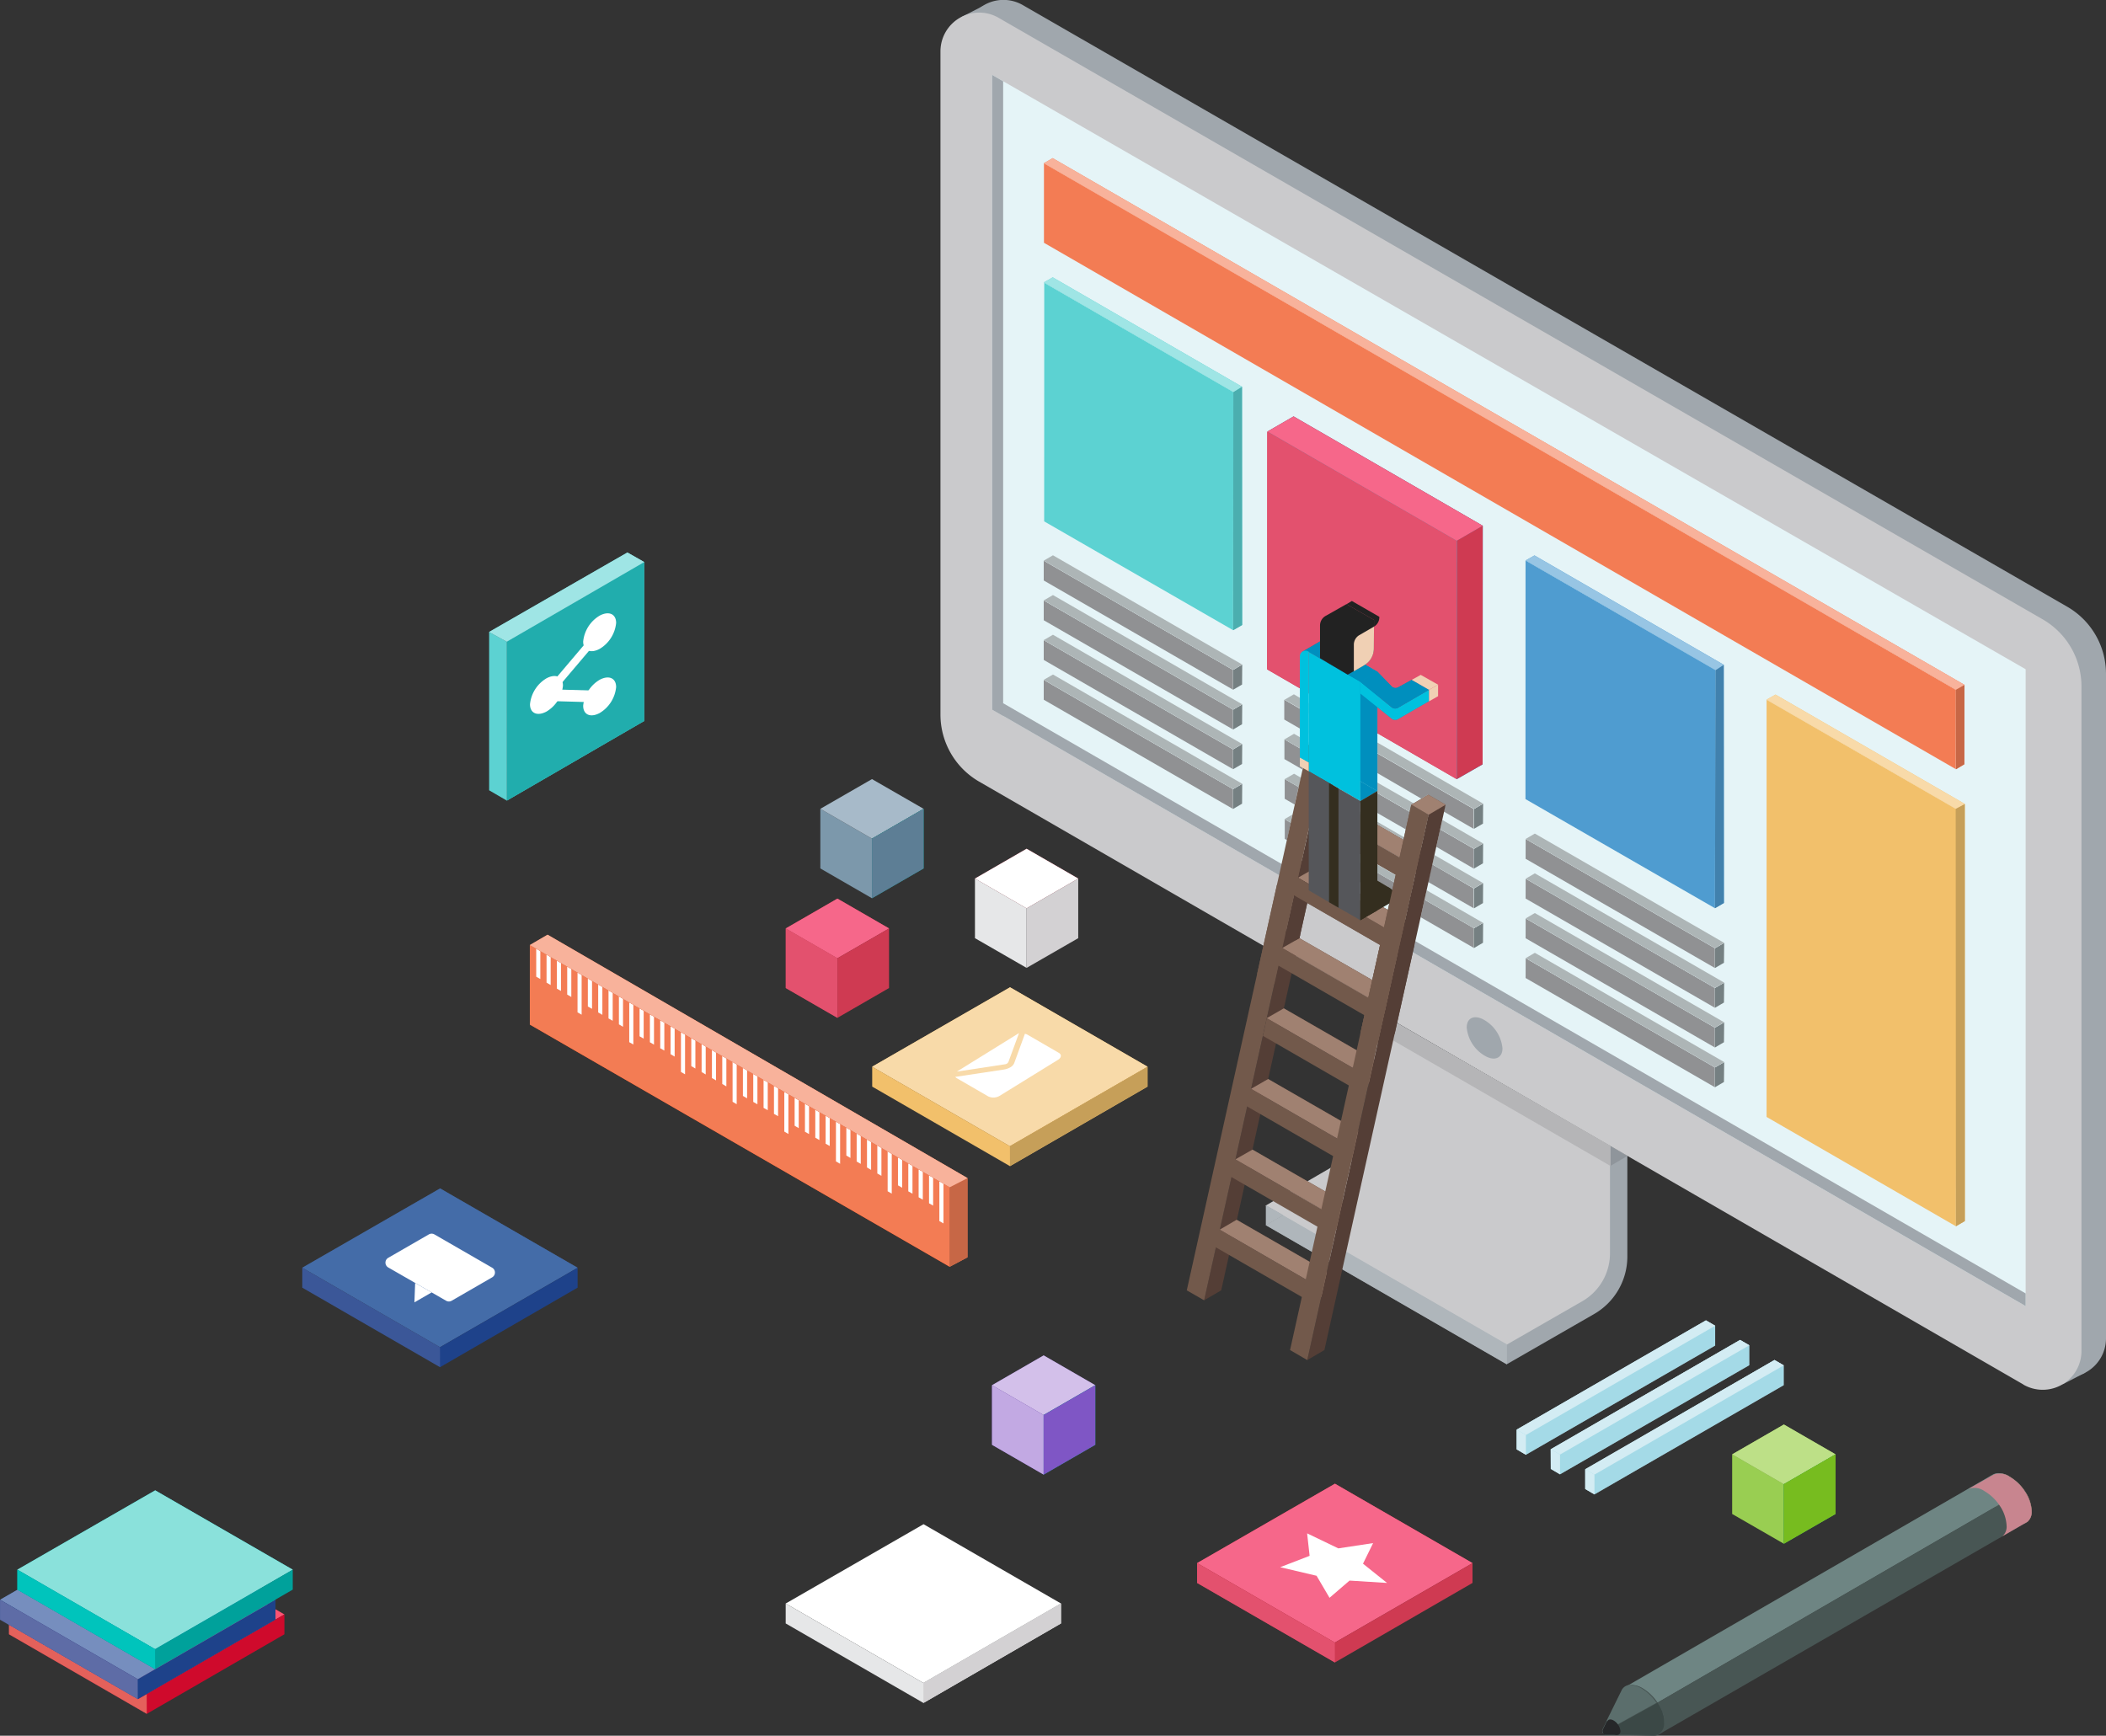 <svg xmlns="http://www.w3.org/2000/svg" viewBox="0 0 287.53 237"><rect x="0" y="0" width="287.53" height="237" fill="#333333" stroke="none"/><defs><style>.a{isolation:isolate;}.b{fill:#747678;}.c{fill:#8b9092;}.d{fill:#adafb0;}.e{fill:#a0a7ad;}.f{fill:#cacacc;}.g{fill:#e5f4f7;}.h{fill:#f37c54;}.i{fill:#5cd2d2;}.j{fill:#cf3a52;}.k{fill:#e3516e;}.l{fill:#4f9cd0;}.m{fill:#f2c06b;}.n{fill:#8f959b;}.o{fill:#b5b5b7;}.p{fill:#c76746;}.q{fill:#4baeaf;}.r{fill:#9fe5e5;}.s{fill:#20aae0;}.t{fill:#f6678a;}.u{fill:#4181ad;}.v{fill:#97c5e4;}.w{fill:#d1d3d4;}.x{fill:#c69f59;}.y{fill:#f8b29b;}.z{fill:#f8daa9;}.aa{fill:#909193;}.ab{fill:#758082;}.ac{fill:#adb5b6;}.ad{fill:#e4e4e5;}.ae{fill:#eb4517;}.af{fill:#fff;}.ag{fill:#c59e78;}.ah{fill:#485654;}.ai{fill:#6e8583;}.aj{fill:#5b6e6c;}.ak{fill:#3b4846;}.al{fill:#262729;}.am{fill:#7f56c5;}.an{fill:#c2a9e3;}.an,.ao{mix-blend-mode:overlay;}.ao{fill:#e8dbf3;opacity:0.8;}.ap{fill:#00a19b;}.aq{fill:#7c98ab;}.ar{fill:#a7bac9;}.as{fill:#5d7e95;}.at{fill:#e6e7e8;}.au{fill:#d3d1d3;}.av{mix-blend-mode:multiply;}.aw{fill:#a4dae7;}.ax{fill:#d3ecf3;}.ay{fill:#c8858f;}.az{fill:#e7e9ea;}.ba{fill:#afb6bb;}.bb{fill:#543e36;}.bc{fill:#72594b;}.bd{fill:#fffffe;}.be{fill:#d2cfcb;}.bf{fill:#b19380;}.bg{fill:#a08171;}.bh{fill:#008fbe;}.bi{fill:#00c1de;}.bj{fill:#55565a;}.bk{fill:#342e1f;}.bl{fill:#6fd1e6;}.bm{fill:#f0d0b4;}.bn{fill:#222;}.bo{fill:#77bc1f;}.bp,.br{fill:#bde087;}.bp,.cg{opacity:0.5;}.bq{fill:#a4d55d;}.bs{fill:#21adad;}.bt{fill:#fd5373;}.bu{fill:#cf0a2c;}.bv{fill:#f3f4f4;}.bw{fill:#e4615b;}.bx,.cg{fill:#446ca9;}.by{fill:#768ebe;}.bz{fill:#1e428a;}.ca{fill:#1ccfc9;}.cb{fill:#8ae1db;}.cc{fill:#00c4bc;}.cd{fill:#edeeee;}.ce{fill:#f18b81;}.cf{fill:#5e6ca6;}.cg,.ch{mix-blend-mode:screen;}.ch{fill:#959bc4;opacity:0.25;}</style></defs><title>illu-modal</title><g class="a"><polyline class="b" points="243.53 186.43 217.69 201.35 217.69 204.05 243.53 189.14 243.53 186.43"/><polyline class="c" points="216.43 200.62 216.43 203.31 217.69 204.05 217.69 201.35 216.43 200.62"/><polyline class="d" points="242.27 185.7 242.27 185.7 216.43 200.62 217.69 201.35 243.53 186.43 242.27 185.7"/><polyline class="b" points="238.83 183.69 212.99 198.61 212.99 201.31 238.83 186.41 238.83 183.69"/><polyline class="c" points="211.72 197.89 211.73 200.57 212.99 201.31 212.99 198.61 211.72 197.89"/><polyline class="d" points="237.57 182.96 237.57 182.96 211.72 197.89 211.72 197.89 212.99 198.61 238.83 183.69 237.57 182.96"/><polyline class="b" points="234.17 181.02 208.33 195.94 208.33 198.64 234.17 183.73 234.17 181.02"/><polyline class="c" points="207.07 195.21 207.07 197.9 208.33 198.64 208.33 195.94 207.07 195.21"/><polyline class="d" points="232.91 180.29 207.07 195.21 208.33 195.94 234.17 181.02 232.91 180.29"/><path class="e" d="M279.6,187.33,137,105a10.57,10.57,0,0,1-5.29-9.16V5.29A5.29,5.29,0,0,1,139.67.71L282.23,82.84A10.57,10.57,0,0,1,287.53,92v90.75a5.29,5.29,0,0,1-7.93,4.58"/><path class="e" d="M189.23,138.86l0,13.68a9.06,9.06,0,0,1-4.53,7.88l-11.9,6.87,32.9,19,11.93-6.86a9.06,9.06,0,0,0,4.55-7.86V157.82l-33-19"/><polygon class="e" points="281.61 189.02 284.71 187.42 282.04 183.69 281.61 189.02"/><polygon class="e" points="134.32 0.76 131.15 2.38 132.73 2.37 134.32 0.76"/><path class="f" d="M276.26,189.05,133.69,106.73a10.57,10.57,0,0,1-5.29-9.16V7a5.29,5.29,0,0,1,7.92-4.58L278.89,84.57a10.57,10.57,0,0,1,5.29,9.16v90.75a5.29,5.29,0,0,1-7.93,4.58"/><polyline class="g" points="135.46 10.23 135.46 96.87 276.56 178.34 276.56 91.38 135.46 10.23"/><polyline class="h" points="142.53 22.29 142.53 33.15 267.02 105.02 267.03 94.19 142.53 22.29"/><polyline class="i" points="142.57 38.61 142.56 71.19 168.36 86.05 168.39 53.53 142.57 38.61"/><polyline class="j" points="173.05 58.92 173 91.4 198.89 106.39 198.9 73.84 173.05 58.92"/><path class="k" d="M178.7,89h0L181,90.38h0L178.7,89M173,58.92l0,32.48,5.69,3.29V89l-.11-.06-.62.29-.13-.27.38-.23,2.34-1.36.47.27,1.66,1h0l.31.18.39.22,3.1,1.79,1.56.9h0l1.93,2a.76.76,0,0,0,.92.13l1.82-1,2.38,1.34-4.24,2.46a.76.76,0,0,1-.86-.07L188.05,95h0L190,96.57a.76.76,0,0,0,.86.07l4.24-2.46v1.57l-4.25,2.46a.76.76,0,0,1-.85-.07l-1.95-1.57v3.55l10.83,6.27V73.84L173,58.92"/><polyline class="l" points="208.28 76.53 208.27 109.11 234.14 124.01 234.23 91.5 208.28 76.53"/><polyline class="m" points="241.19 95.54 241.19 152.51 267.04 167.44 267.14 110.5 241.19 95.54"/><polyline class="n" points="219.87 156.49 219.87 159.19 222.19 157.84 219.87 156.49"/><polyline class="o" points="219.87 156.47 219.87 156.49 222.19 157.84 222.22 157.82 219.87 156.47"/><path class="e" d="M205.13,143.14c0,1.35-1.09,1.81-2.44,1a5,5,0,0,1-2.44-3.84c0-1.35,1.09-1.81,2.44-1A5,5,0,0,1,205.13,143.14Z"/><polyline class="h" points="142.51 22.29 143.72 21.59 268.21 93.51 268.19 104.37 267.04 105.04 267.03 94.18 142.51 22.29"/><polyline class="p" points="268.21 93.51 267.03 94.18 267.04 105.04 268.19 104.34 268.21 93.51"/><polygon class="e" points="136.96 11.1 136.96 97.74 135.46 96.87 135.46 10.23 136.96 11.1"/><polyline class="e" points="136.96 96.02 276.56 176.61 276.56 178.34 135.46 96.88 136.96 96.02"/><polyline class="i" points="142.51 38.56 143.73 37.87 169.57 52.8 169.59 85.34 168.36 86.05 168.39 53.53 142.51 38.56"/><polyline class="q" points="169.57 52.8 168.39 53.53 168.36 86.05 169.59 85.34 169.57 52.8"/><polyline class="r" points="143.73 37.87 142.51 38.56 168.39 53.53 169.57 52.8 143.73 37.87"/><polyline class="s" points="173.05 58.92 176.61 56.86 202.44 71.79 202.42 104.37 198.89 106.39 198.9 73.84 173.05 58.92"/><polyline class="j" points="173.05 58.92 176.61 56.86 202.44 71.79 198.9 73.84 173.05 58.92"/><polyline class="t" points="176.61 56.86 173.05 58.92 198.9 73.84 202.44 71.79 176.61 56.86"/><polygon class="j" points="202.44 71.79 202.42 104.37 198.89 106.39 198.9 73.84 202.44 71.79"/><polyline class="l" points="208.28 76.53 209.5 75.84 235.34 90.77 235.36 123.3 234.14 124.01 234.23 91.5 208.28 76.53"/><polyline class="u" points="235.34 90.77 234.23 91.5 234.14 124.01 235.36 123.3 235.34 90.77"/><polyline class="v" points="209.5 75.84 208.28 76.53 234.23 91.5 235.34 90.77 209.5 75.84"/><polyline class="m" points="241.19 95.53 242.41 94.84 268.25 109.77 268.26 166.73 267.04 167.44 267.01 110.43 241.19 95.53"/><polyline class="g" points="268.25 109.77 268.25 109.77 268.26 166.73 268.26 166.73 268.25 109.77"/><polyline class="w" points="268.25 109.77 268.25 109.77 268.26 166.73 268.26 166.73 268.25 109.77"/><polyline class="x" points="268.25 109.77 267.01 110.43 267.04 167.44 268.26 166.73 268.25 109.77"/><polyline class="y" points="143.72 21.59 142.51 22.29 267.03 94.18 268.21 93.51 143.72 21.59"/><polyline class="z" points="242.41 94.84 241.19 95.53 267.01 110.43 268.25 109.77 242.41 94.84"/><polyline class="g" points="142.5 76.55 142.5 79.26 168.35 94.18 168.35 91.47 142.5 76.55"/><polyline class="aa" points="142.5 76.55 142.5 79.26 168.35 94.18 168.35 91.47 142.5 76.55"/><polyline class="g" points="169.6 90.74 168.35 91.47 168.35 94.18 169.58 93.47 169.6 90.74"/><polyline class="ab" points="169.6 90.74 168.35 91.47 168.35 94.18 169.58 93.47 169.6 90.74"/><polyline class="g" points="143.76 75.82 142.5 76.55 168.35 91.47 169.6 90.74 143.76 75.82"/><polyline class="ac" points="143.76 75.82 142.5 76.55 168.35 91.47 169.6 90.74 143.76 75.82"/><polyline class="g" points="142.5 81.98 142.5 84.69 168.35 99.61 168.35 96.9 142.5 81.98"/><polyline class="aa" points="142.5 81.98 142.5 84.69 168.35 99.61 168.35 96.9 142.5 81.98"/><polyline class="g" points="169.6 96.17 168.35 96.9 168.35 99.61 169.58 98.89 169.6 96.17"/><polyline class="ab" points="169.6 96.17 168.35 96.9 168.35 99.61 169.58 98.89 169.6 96.17"/><polyline class="g" points="143.76 81.25 142.5 81.98 168.35 96.9 169.6 96.17 143.76 81.25"/><polyline class="ac" points="143.76 81.25 142.5 81.98 168.35 96.9 169.6 96.17 143.76 81.25"/><polyline class="g" points="142.5 87.4 142.5 90.11 168.35 105.03 168.35 102.32 142.5 87.4"/><polyline class="aa" points="142.5 87.4 142.5 90.11 168.35 105.03 168.35 102.32 142.5 87.4"/><polyline class="g" points="169.6 101.59 168.35 102.32 168.35 105.03 169.58 104.32 169.6 101.59"/><polyline class="ab" points="169.6 101.59 168.35 102.32 168.35 105.03 169.58 104.32 169.6 101.59"/><polyline class="g" points="143.76 86.67 142.5 87.4 168.35 102.32 169.6 101.59 143.76 86.67"/><polyline class="ac" points="143.76 86.67 142.5 87.4 168.35 102.32 169.6 101.59 143.76 86.67"/><polyline class="g" points="142.5 92.83 142.5 95.54 168.35 110.46 168.35 107.75 142.5 92.83"/><polyline class="aa" points="142.5 92.83 142.5 95.54 168.35 110.46 168.35 107.75 142.5 92.83"/><polyline class="g" points="169.6 107.02 168.35 107.75 168.35 110.46 169.58 109.74 169.6 107.02"/><polyline class="ab" points="169.6 107.02 168.35 107.75 168.35 110.46 169.58 109.74 169.6 107.02"/><polyline class="g" points="143.76 92.1 142.5 92.83 168.35 107.75 169.6 107.02 143.76 92.1"/><polyline class="ac" points="143.76 92.1 142.5 92.83 168.35 107.75 169.6 107.02 143.76 92.1"/><path class="g" d="M188.05,102.85v2.71l6,3.49.91-.54,2.36,1.37-.21.93,4.08,2.36v-2.71l-13.19-7.61m-12.66-7.31v2.71l3.29,1.9V97.44l-3.29-1.9"/><path class="aa" d="M188.05,102.85v2.71l6,3.49.91-.54,2.36,1.37-.21.93,4.08,2.36v-2.71l-13.19-7.61m-12.66-7.31v2.71l3.29,1.9V97.44l-3.29-1.9"/><polyline class="g" points="202.49 109.73 201.24 110.46 201.24 113.17 202.47 112.46 202.49 109.73"/><polyline class="ab" points="202.49 109.73 201.24 110.46 201.24 113.17 202.47 112.46 202.49 109.73"/><path class="g" d="M188.05,101.4v1.45l13.19,7.61,1.25-.73-14.44-8.34m-11.41-6.58-1.25.73,3.29,1.9V96l-2-1.18"/><path class="ac" d="M188.05,101.4v1.45l13.19,7.61,1.25-.73-14.44-8.34m-11.41-6.58-1.25.73,3.29,1.9V96l-2-1.18"/><path class="g" d="M196.62,113.22l-.53,2.4,5.15,3v-2.71l-4.62-2.67m-10.9-6.29v2.44L182,107.25l-.05.24,12.3,7.1.54-2.4-9.1-5.25m-10.33-6v2.71l2.44,1.41.53-2.41-3-1.72"/><path class="aa" d="M196.62,113.22l-.53,2.4,5.15,3v-2.71l-4.62-2.67m-10.9-6.29v2.44L182,107.25l-.05.24,12.3,7.1.54-2.4-9.1-5.25m-10.33-6v2.71l2.44,1.41.53-2.41-3-1.72"/><polyline class="g" points="202.49 115.16 201.24 115.89 201.24 118.6 202.47 117.88 202.49 115.16"/><polyline class="ab" points="202.49 115.16 201.24 115.89 201.24 118.6 202.47 117.88 202.49 115.16"/><path class="g" d="M196.91,111.94l-.29,1.29,4.62,2.67,1.25-.73-5.58-3.22m-11.18-5.27v.27l9.1,5.25.21-.93-2.36-1.37.34-.2-5-2.86V108h0l-2.33-1.34m-9.08-6.43-1.25.73,3,1.72.21-1,.1-.06v-.26l-2-1.17"/><path class="ac" d="M196.91,111.94l-.29,1.29,4.62,2.67,1.25-.73-5.58-3.22m-11.18-5.27v.27l9.1,5.25.21-.93-2.36-1.37.34-.2-5-2.86V108h0l-2.33-1.34m-9.08-6.43-1.25.73,3,1.72.21-1,.1-.06v-.26l-2-1.17"/><path class="g" d="M193.27,119.18l-.21.12.16.09,0-.22m2.28-1.15-.53,2.4,6.22,3.59v-2.71L195.56,118m-20.16-11.64v2.71l1.37.79.53-2.41-1.91-1.1"/><path class="aa" d="M193.27,119.18l-.21.12.16.09,0-.22m2.28-1.15-.53,2.4,6.22,3.59v-2.71L195.56,118m-20.16-11.64v2.71l1.37.79.53-2.41-1.91-1.1"/><polyline class="g" points="202.49 120.58 201.24 121.31 201.24 124.03 202.47 123.31 202.49 120.58"/><polyline class="ab" points="202.49 120.58 201.24 121.31 201.24 124.03 202.47 123.31 202.49 120.58"/><path class="g" d="M195.84,116.74l-.29,1.29,5.68,3.28,1.25-.73-6.65-3.84m-14.1-8.14-.07.34h0L194,116l.07-.31-12.3-7.1m-5.1-2.94-1.25.73,1.91,1.1.29-1.29-.94-.54"/><path class="ac" d="M195.84,116.74l-.29,1.29,5.68,3.28,1.25-.73-6.65-3.84m-14.1-8.14-.07.34h0L194,116l.07-.31-12.3-7.1m-5.1-2.94-1.25.73,1.91,1.1.29-1.29-.94-.54"/><path class="g" d="M194.49,122.84l-.53,2.4,7.29,4.21v-2.71l-6.75-3.9m-14.1-8.14-.53,2.41,12.3,7.1.54-2.4-12.3-7.1m-5-2.88v2.71l.3.18.53-2.41-.84-.48"/><path class="aa" d="M194.49,122.84l-.53,2.4,7.29,4.21v-2.71l-6.75-3.9m-14.1-8.14-.53,2.41,12.3,7.1.54-2.4-12.3-7.1m-5-2.88v2.71l.3.18.53-2.41-.84-.48"/><polyline class="g" points="202.49 126.01 201.24 126.74 201.24 129.45 202.47 128.73 202.49 126.01"/><polyline class="ab" points="202.49 126.01 201.24 126.74 201.24 129.45 202.47 128.73 202.49 126.01"/><path class="g" d="M194.77,121.55l-.29,1.29,6.75,3.9,1.25-.73-7.72-4.46m-14.17-7.82-.22,1,12.3,7.1.29-1.29-1-.58-.31.18v0l-11.06-6.38m-4.13-2.54-1.09.63.84.48.25-1.12"/><path class="ac" d="M194.77,121.55l-.29,1.29,6.75,3.9,1.25-.73-7.72-4.46m-14.17-7.82-.22,1,12.3,7.1.29-1.29-1-.58-.31.18v0l-11.06-6.38m-4.13-2.54-1.09.63.84.48.25-1.12"/><polyline class="g" points="208.3 114.55 208.29 117.26 234.14 132.18 234.14 129.47 208.3 114.55"/><polyline class="aa" points="208.3 114.55 208.29 117.26 234.14 132.18 234.14 129.47 208.3 114.55"/><polyline class="g" points="235.4 128.74 234.14 129.47 234.14 132.18 235.37 131.46 235.4 128.74"/><polyline class="ab" points="235.4 128.74 234.14 129.47 234.14 132.18 235.37 131.46 235.4 128.74"/><polyline class="g" points="209.55 113.82 208.3 114.55 234.14 129.47 235.4 128.74 209.55 113.82"/><polyline class="ac" points="209.55 113.82 208.3 114.55 234.14 129.47 235.4 128.74 209.55 113.82"/><polyline class="g" points="208.3 119.98 208.29 122.69 234.14 137.61 234.14 134.9 208.3 119.98"/><polyline class="aa" points="208.3 119.98 208.29 122.69 234.14 137.61 234.14 134.9 208.3 119.98"/><polyline class="g" points="235.4 134.17 234.14 134.9 234.14 137.61 235.37 136.89 235.4 134.17"/><polyline class="ab" points="235.4 134.17 234.14 134.9 234.14 137.61 235.37 136.89 235.4 134.17"/><polyline class="g" points="209.55 119.25 208.3 119.98 234.14 134.9 235.4 134.17 209.55 119.25"/><polyline class="ac" points="209.55 119.25 208.3 119.98 234.14 134.9 235.4 134.17 209.55 119.25"/><polyline class="g" points="208.3 125.4 208.29 128.11 234.14 143.03 234.14 140.32 208.3 125.4"/><polyline class="aa" points="208.3 125.4 208.29 128.11 234.14 143.03 234.14 140.32 208.3 125.4"/><polyline class="g" points="235.4 139.59 234.14 140.32 234.14 143.03 235.37 142.31 235.4 139.59"/><polyline class="ab" points="235.4 139.59 234.14 140.32 234.14 143.03 235.37 142.31 235.4 139.59"/><polyline class="g" points="209.55 124.67 208.3 125.4 234.14 140.32 235.4 139.59 209.55 124.67"/><polyline class="ac" points="209.55 124.67 208.3 125.4 234.14 140.32 235.4 139.59 209.55 124.67"/><polyline class="g" points="208.3 130.83 208.29 133.54 234.14 148.46 234.14 145.75 208.3 130.83"/><polyline class="aa" points="208.3 130.83 208.29 133.54 234.14 148.46 234.14 145.75 208.3 130.83"/><polyline class="g" points="235.4 145.02 234.14 145.75 234.14 148.46 235.37 147.74 235.4 145.02"/><polyline class="ab" points="235.4 145.02 234.14 145.75 234.14 148.46 235.37 147.74 235.4 145.02"/><polyline class="g" points="209.55 130.1 208.3 130.83 234.14 145.75 235.4 145.02 209.55 130.1"/><polyline class="ac" points="209.55 130.1 208.3 130.83 234.14 145.75 235.4 145.02 209.55 130.1"/><path class="f" d="M186.88,137.5l0,14.56a7.55,7.55,0,0,1-3.78,6.56l-10.31,6,32.89,19,10.34-5.94a7.55,7.55,0,0,0,3.79-6.55V156.46l-33-19"/><polyline class="e" points="172.84 164.58 172.84 167.29 175.19 165.93 172.84 164.58"/><polyline class="ad" points="186.88 138.97 186.89 140.15 186.89 140.15 186.88 138.98 186.88 138.97"/><path class="o" d="M190.74,139.72l-.32,1.44-.89.52,30.34,17.52v-2.73l-29.13-16.74m-3.34-1.92v1.48l-.52-.3v1.17l1.52.88.52-2.35-.25-.15-1.28.74V137.8"/><polyline class="ae" points="129.66 172.97 72.34 139.9 72.34 129.04 129.66 162.11 129.66 172.97"/><polyline class="h" points="129.66 172.97 72.34 139.9 72.34 129.04 129.66 162.11 129.66 172.97"/><polyline class="af" points="73.77 133.68 73.21 133.36 73.21 129.54 73.77 129.86 73.77 133.68"/><polyline class="af" points="75.18 134.5 74.62 134.17 74.62 130.35 75.18 130.68 75.18 134.5"/><polyline class="af" points="76.59 135.31 76.03 134.99 76.03 131.17 76.59 131.49 76.59 135.31"/><polyline class="af" points="78 136.13 77.44 135.8 77.44 131.98 78 132.31 78 136.13"/><polyline class="af" points="80.83 137.75 80.26 137.43 80.26 133.61 80.83 133.94 80.83 137.75"/><polyline class="af" points="82.24 138.57 81.67 138.24 81.67 134.43 82.24 134.75 82.24 138.57"/><polyline class="af" points="83.65 139.38 83.08 139.06 83.08 135.24 83.65 135.56 83.65 139.38"/><polyline class="af" points="85.06 140.2 84.5 139.87 84.5 136.05 85.06 136.38 85.06 140.2"/><polyline class="af" points="87.88 141.82 87.32 141.5 87.32 137.68 87.88 138.01 87.88 141.82"/><polyline class="af" points="89.29 142.64 88.73 142.31 88.73 138.5 89.29 138.82 89.29 142.64"/><polyline class="af" points="90.7 143.45 90.14 143.13 90.14 139.31 90.7 139.63 90.7 143.45"/><polyline class="af" points="92.11 144.27 91.55 143.94 91.55 140.13 92.11 140.45 92.11 144.27"/><polyline class="af" points="94.94 145.9 94.38 145.57 94.38 141.75 94.94 142.08 94.94 145.9"/><polyline class="af" points="96.35 146.71 95.79 146.38 95.79 142.57 96.35 142.89 96.35 146.71"/><polyline class="af" points="97.76 147.52 97.2 147.2 97.2 143.38 97.76 143.71 97.76 147.52"/><polyline class="af" points="99.17 148.34 98.61 148.01 98.61 144.2 99.17 144.52 99.17 148.34"/><polyline class="af" points="102 149.97 101.43 149.64 101.43 145.82 102 146.15 102 149.97"/><polyline class="af" points="103.41 150.78 102.84 150.46 102.84 146.64 103.41 146.96 103.41 150.78"/><polyline class="af" points="104.82 151.59 104.25 151.27 104.25 147.45 104.82 147.78 104.82 151.59"/><polyline class="af" points="106.23 152.41 105.67 152.09 105.67 148.27 106.23 148.59 106.23 152.41"/><polyline class="af" points="109.05 154.04 108.49 153.71 108.49 149.9 109.05 150.22 109.05 154.04"/><polyline class="af" points="110.46 154.85 109.9 154.53 109.9 150.71 110.46 151.03 110.46 154.85"/><polyline class="af" points="111.87 155.67 111.31 155.34 111.31 151.52 111.87 151.85 111.87 155.67"/><polyline class="af" points="113.28 156.48 112.72 156.16 112.72 152.34 113.28 152.66 113.28 156.48"/><polyline class="af" points="116.11 158.11 115.55 157.78 115.55 153.97 116.11 154.29 116.11 158.11"/><polyline class="af" points="117.52 158.92 116.96 158.6 116.96 154.78 117.52 155.1 117.52 158.92"/><polyline class="af" points="118.93 159.74 118.37 159.41 118.37 155.59 118.93 155.92 118.93 159.74"/><polyline class="af" points="120.34 160.55 119.78 160.23 119.78 156.41 120.34 156.73 120.34 160.55"/><polyline class="af" points="123.17 162.18 122.6 161.85 122.6 158.04 123.17 158.36 123.17 162.18"/><polyline class="af" points="124.58 162.99 124.01 162.67 124.01 158.85 124.58 159.18 124.58 162.99"/><polyline class="af" points="125.99 163.81 125.42 163.48 125.42 159.67 125.99 159.99 125.99 163.81"/><polyline class="af" points="127.4 164.62 126.84 164.3 126.84 160.48 127.4 160.81 127.4 164.62"/><polyline class="af" points="79.41 138.55 78.85 138.23 78.85 132.8 79.41 133.12 79.41 138.55"/><polyline class="af" points="86.47 142.62 85.91 142.3 85.91 136.87 86.47 137.19 86.47 142.62"/><polyline class="af" points="93.53 146.69 92.97 146.37 92.97 140.94 93.53 141.26 93.53 146.69"/><polyline class="af" points="100.58 150.77 100.02 150.44 100.02 145.01 100.58 145.34 100.58 150.77"/><polyline class="af" points="107.64 154.84 107.08 154.51 107.08 149.08 107.64 149.41 107.64 154.84"/><polyline class="af" points="114.7 158.91 114.13 158.58 114.13 153.15 114.7 153.48 114.7 158.91"/><polyline class="af" points="121.75 162.98 121.19 162.66 121.19 157.22 121.75 157.55 121.75 162.98"/><polyline class="af" points="128.81 167.05 128.25 166.73 128.25 161.29 128.81 161.62 128.81 167.05"/><polyline class="h" points="132.09 160.86 132.09 171.68 129.66 172.97 129.66 162.11 132.09 160.86"/><polyline class="p" points="132.09 160.86 129.66 162.11 129.66 172.97 132.09 171.68 132.09 160.86"/><polyline class="h" points="72.34 129.04 74.76 127.63 132.09 160.86 129.66 162.11 72.34 129.04"/><polyline class="y" points="74.76 127.63 72.34 129.04 129.66 162.11 132.09 160.86 74.76 127.63"/><path class="ag" d="M277.37,206.37a1.72,1.72,0,0,1-.6,1.45l-.27.15h0a2.46,2.46,0,0,1-2.12-.36,6.43,6.43,0,0,1-1.95-1.85h0a5.35,5.35,0,0,1-1-2.89,1.71,1.71,0,0,1,.63-1.47h0l.13-.07h0a2.35,2.35,0,0,1,2.21.31,6.34,6.34,0,0,1,2,1.88l0,0a5.29,5.29,0,0,1,1,2.84"/><path class="ah" d="M276.35,203.53l-.19.07h0l-1.63.94-2.09,1.21-25.72,14.9L226.28,232.5h0l-.3.17-4-2.38.1-.06L272,201.4h0l.13-.07h0a2.35,2.35,0,0,1,2.21.31,6.34,6.34,0,0,1,2,1.88l0,0"/><path class="ai" d="M272.86,201.15a1.53,1.53,0,0,0-.71.16h0l-.13.07h0l-49.85,28.82a1.56,1.56,0,0,1,.64-.13,3,3,0,0,1,1.5.47,6.36,6.36,0,0,1,2,1.94l20.41-11.83,25.72-14.9,2.09-1.21,1.63-.94h0l.18-.1a6.34,6.34,0,0,0-2-1.88,3.06,3.06,0,0,0-1.5-.47"/><path class="ah" d="M277.37,206.37a1.72,1.72,0,0,1-.6,1.45l-.27.15h0l-50,28.84,0,0h0l-.19-4.33h0l20.41-11.84,25.72-14.9,2.09-1.21,1.65-1,.18-.1,0,0a5.29,5.29,0,0,1,1,2.84"/><path class="ah" d="M218.87,236.23l.58-1.19,0-.05,2-4.06.07-.15h0c.46-.8,1.51-.93,2.74-.22a6.36,6.36,0,0,1,2,1.94h0a5.25,5.25,0,0,1,1,2.78c0,1.11-.61,1.72-1.5,1.71h0l-4.93-.1h-.17l-1.41,0a.45.45,0,0,1-.31-.14l-.05-.07,0-.07a.44.44,0,0,1,0-.37"/><path class="aj" d="M225.84,237h0m.65-.16h0a1.44,1.44,0,0,1-.41.13,1.42,1.42,0,0,0,.43-.14m.42-3.16.06.15,0,.07a4.67,4.67,0,0,1,.21.77c0,.09,0,.19,0,.28v0a2.65,2.65,0,0,1,0,.31h0a2,2,0,0,1-.29,1.11,2,2,0,0,0,.29-1.11,4.32,4.32,0,0,0-.35-1.61m-.63-1.17h0l0,.05.17.27,0,0,.18.34.17.34h0a6.69,6.69,0,0,0-.57-1h0m-3.5-2.41a1.36,1.36,0,0,0-1.25.68h0l-.07.15-2,4.06,0,.05-.58,1.19a.45.45,0,0,0,0,.2.45.45,0,0,0,0,.17l0,.07h0l.83-.47,1.07-.6.13-.08,1.43-.8,3.62-2,.3-.17h0a6.36,6.36,0,0,0-2-1.94,3,3,0,0,0-1.5-.47"/><path class="ah" d="M218.9,236.66l.05.07a.43.43,0,0,0,.31.14h.36l1.15,0h.06l4.93.1h0a1.53,1.53,0,0,0,.71-.15l0,0a1.64,1.64,0,0,0,.74-1.54,2.65,2.65,0,0,0,0-.31v0c0-.09,0-.18,0-.28a4.67,4.67,0,0,0-.21-.77l0-.07c0-.09-.07-.18-.11-.27v0l-.17-.34-.18-.34,0,0-.17-.27,0-.05h0l-.3.17-3.62,2-1.43.8-.13.08-1.07.6-.83.47"/><path class="ak" d="M226.29,232.5h0l-.3.17-3.62,2-1.43.8-.13.08-1.07.6-.83.47h0l.05.07a.43.43,0,0,0,.31.14h.36l1.15,0h.06l4.93.1h0a1.52,1.52,0,0,0,.68-.15l0,0a1.64,1.64,0,0,0,.74-1.54,2.65,2.65,0,0,0,0-.31v0c0-.09,0-.18,0-.28a4.67,4.67,0,0,0-.21-.77l0-.07c0-.09-.07-.18-.11-.27v0l-.17-.34-.18-.34,0,0-.17-.27,0-.05h0"/><path class="al" d="M218.86,236.59l0,.07h0l.05.07a.43.43,0,0,0,.31.14h.36l1.15,0h0v-1.33l-1.34-.53-.58,1.19A.44.44,0,0,0,218.86,236.59Z"/><path class="al" d="M219.4,235.31a1.91,1.91,0,0,0,.92,1.45c.51.29.92.12.92-.38a1.91,1.91,0,0,0-.92-1.45C219.81,234.63,219.4,234.8,219.4,235.31Z"/><polyline class="am" points="135.44 197.28 135.44 189.14 142.49 193.21 142.49 201.35 135.44 197.28"/><polyline class="an" points="135.44 189.14 135.44 197.28 142.49 201.35 142.49 193.21 135.44 189.14"/><polyline class="am" points="135.44 189.14 142.49 185.07 149.54 189.14 142.49 193.21 135.44 189.14"/><polyline class="ao" points="142.49 185.07 135.44 189.14 142.49 193.21 149.54 189.14 142.49 185.07"/><polygon class="ap" points="142.49 193.21 149.54 189.14 149.54 197.28 142.49 201.35 142.49 193.21"/><polygon class="am" points="142.49 193.21 149.54 189.14 149.54 197.28 142.49 201.35 142.49 193.21"/><polygon class="aq" points="112 118.58 112 110.44 119.05 114.51 119.05 122.65 112 118.58"/><polygon class="ar" points="112 110.44 119.05 106.38 126.1 110.44 119.05 114.51 112 110.44"/><polygon class="ap" points="119.05 114.51 126.1 110.44 126.1 118.58 119.05 122.65 119.05 114.51"/><polygon class="as" points="119.05 114.51 126.1 110.44 126.1 118.58 119.05 122.65 119.05 114.51"/><polyline class="j" points="107.28 134.91 107.28 126.77 114.33 130.84 114.33 138.98 107.28 134.91"/><polyline class="k" points="107.28 126.77 107.28 134.91 114.33 138.98 114.33 130.84 107.28 126.77"/><polyline class="j" points="107.28 126.77 114.33 122.7 121.38 126.77 114.33 130.84 107.28 126.77"/><polyline class="t" points="114.33 122.7 107.28 126.77 114.33 130.84 121.38 126.77 114.33 122.7"/><polygon class="j" points="114.33 130.84 121.38 126.77 121.38 134.91 114.33 138.98 114.33 130.84"/><polygon class="af" points="107.27 218.95 126.09 208.12 144.86 218.95 126.07 229.8 107.27 218.95"/><polygon class="at" points="107.27 218.95 107.27 221.67 126.08 232.53 144.86 221.67 144.86 218.95 126.07 229.8 107.27 218.95"/><polygon class="au" points="126.07 229.8 126.08 232.53 144.86 221.67 144.86 218.95 126.07 229.8"/><polyline class="c" points="211.72 197.89 211.73 200.57 211.72 197.89 211.72 197.89"/><g class="av"><polyline class="aw" points="237.57 182.96 211.72 197.89 211.73 200.57 212.99 201.31 238.83 186.41 238.83 183.69 237.57 182.96"/><polyline class="ax" points="211.72 197.89 211.73 200.57 212.99 201.31 212.99 198.61 211.72 197.89"/><polyline class="ax" points="237.57 182.96 237.57 182.96 211.72 197.89 211.72 197.89 212.99 198.61 238.83 183.69 237.57 182.96"/></g><g class="av"><polyline class="aw" points="232.91 180.29 207.07 195.21 207.07 197.9 208.33 198.64 234.17 183.73 234.17 181.02 232.91 180.29"/><polyline class="ax" points="207.07 195.21 207.07 197.9 208.33 198.64 208.33 195.94 207.07 195.21"/><polyline class="ax" points="232.91 180.29 207.07 195.21 208.33 195.94 234.17 181.02 232.91 180.29"/></g><polyline class="b" points="243.53 186.43 243.53 186.43 243.53 189.14 217.69 204.05 243.53 189.14 243.53 186.43"/><g class="av"><polyline class="aw" points="242.27 185.7 216.43 200.62 216.43 203.31 217.69 204.05 243.53 189.14 243.53 186.43 242.27 185.7"/><polyline class="ax" points="216.43 200.62 216.43 203.31 217.69 204.05 217.69 201.35 216.43 200.62"/><polyline class="ax" points="242.27 185.7 242.27 185.7 216.43 200.62 217.69 201.35 243.53 186.43 242.27 185.7"/></g><path class="ay" d="M277.38,206.37a1.72,1.72,0,0,1-.58,1.43h0l-.28.16h0l-3.15,1.82a1.72,1.72,0,0,0,.59-1.44,5.28,5.28,0,0,0-1-2.84l0,0a6.35,6.35,0,0,0-2-1.88,2.34,2.34,0,0,0-2.21-.31l3.53-2a2.42,2.42,0,0,1,2.11.35,6.31,6.31,0,0,1,2,1.88l0,0A5.31,5.31,0,0,1,277.38,206.37Z"/><polygon class="ar" points="273.34 209.8 273.35 209.79 273.17 209.9 273.34 209.8"/><polygon class="ar" points="268.72 203.3 268.59 203.38 268.57 203.39 268.73 203.29 268.73 203.3 268.72 203.3"/><polygon class="ar" points="273.06 209.96 273.17 209.9 273.07 209.96 273.06 209.96"/><polygon class="ay" points="271.53 201.68 271.96 201.43 271.92 201.47 271.62 201.64 271.53 201.68"/><polygon class="ay" points="276.16 208.17 276.63 207.89 276.15 208.17 276.16 208.17"/><polygon class="ar" points="276.14 208.18 276.15 208.18 275.96 208.28 276.14 208.18"/><polygon class="ar" points="271.51 201.68 271.39 201.75 271.36 201.77 271.53 201.67 271.52 201.68 271.51 201.68"/><polygon class="ar" points="275.85 208.34 275.96 208.28 275.87 208.34 275.85 208.34"/><polyline class="j" points="163.44 213.43 182.26 202.59 201.04 213.43 182.24 224.28 163.44 213.43"/><polyline class="t" points="182.26 202.59 163.44 213.43 182.24 224.28 201.04 213.43 182.26 202.59"/><polyline class="j" points="163.44 213.43 163.44 216.14 182.25 227 201.04 216.14 201.04 213.43 182.24 224.28 163.44 213.43"/><polygon class="af" points="187.47 210.7 186.09 213.51 189.37 216.14 184.25 215.82 181.52 218.17 179.75 215.16 174.78 213.99 178.8 212.44 178.46 209.37 182.72 211.42 187.47 210.7"/><polyline class="k" points="163.44 213.43 163.44 216.14 182.25 227 182.24 224.28 163.44 213.43"/><polyline class="az" points="175.19 165.93 172.84 167.29 205.74 186.28 172.84 167.29 175.19 165.94 175.19 165.93"/><polyline class="ba" points="175.19 165.94 172.84 167.29 205.74 186.28 205.74 183.57 175.19 165.94"/><polyline class="ba" points="172.84 164.58 172.84 167.29 175.19 165.93 172.84 164.58"/><polyline class="bb" points="178.58 101.73 180.91 100.36 183.27 101.73 176.32 133.01 173.98 134.37 180.94 103.1 178.58 101.73"/><polyline class="bc" points="177.56 109.26 177.56 111.97 191.66 120.11 191.65 117.39 177.56 109.26"/><polyline class="bb" points="177.56 109.26 179.89 107.92 194.01 116.04 194.01 118.75 191.66 120.11 191.65 117.39 177.56 109.26"/><polyline class="bd" points="181.68 108.94 181.68 108.94 193.97 116.02 181.68 108.94"/><polyline class="be" points="181.68 108.94 181.68 108.94 193.97 116.02 181.68 108.94"/><polyline class="bf" points="179.34 110.29 179.34 110.29 191.65 117.39 179.34 110.29"/><polyline class="bg" points="181.68 108.94 179.34 110.29 191.65 117.39 191.66 120.11 193.27 119.18 193.97 116.02 181.68 108.94"/><polyline class="bc" points="175.42 118.83 175.42 121.54 189.53 129.68 189.51 126.96 175.42 118.83"/><polyline class="bb" points="175.42 118.83 177.75 117.49 191.87 125.61 191.87 128.33 189.53 129.68 189.51 126.96 175.42 118.83"/><polyline class="bd" points="179.54 118.52 179.54 118.52 191.84 125.6 191.84 125.6 179.54 118.52"/><polyline class="af" points="179.54 118.52 179.54 118.52 191.84 125.6 191.84 125.6 179.54 118.52"/><polyline class="bg" points="179.54 118.52 179.54 118.52 179.54 118.52 179.54 118.52 179.54 118.52"/><polyline class="bg" points="179.54 118.52 177.21 119.85 189.51 126.96 189.53 129.68 191.14 128.75 191.84 125.6 179.54 118.52 179.54 118.52"/><polyline class="bb" points="192.68 109.88 195 108.51 197.37 109.88 190.42 141.16 188.08 142.52 195.03 111.26 192.68 109.88"/><polyline class="bc" points="171.63 133 173.98 134.37 180.94 103.1 178.58 101.73 171.63 133"/><polyline class="bg" points="178.68 101.67 178.58 101.73 178.68 101.79 178.68 101.67"/><polyline class="bg" points="195 108.51 193.01 109.69 192.68 109.88 195.03 111.26 197.37 109.88 195 108.51"/><polyline class="bb" points="174.32 120.9 176.65 119.52 179.01 120.9 166.73 176.19 164.39 177.55 176.68 122.27 174.32 120.9"/><polyline class="bc" points="173.3 128.42 173.3 131.13 187.4 139.27 187.39 136.55 173.3 128.42"/><polyline class="bc" points="170.81 148.67 169.65 150.72 183.75 158.86 183.74 156.14 170.81 148.67"/><polyline class="bc" points="168.67 158.3 167.3 160.24 181.4 168.38 181.39 165.66 168.67 158.3"/><polyline class="bc" points="172.95 139.02 172.43 141.44 185.26 148.85 185.25 146.13 172.95 139.02"/><polyline class="bc" points="166.53 167.9 164.95 169.71 179.05 177.85 179.03 175.13 166.53 167.9"/><polyline class="bb" points="166.53 167.9 168.84 166.55 181.4 173.78 181.4 176.49 179.05 177.85 179.03 175.13 166.53 167.9"/><polyline class="bb" points="173.3 128.42 175.62 127.08 189.75 135.2 189.75 137.92 187.4 139.27 187.39 136.55 173.3 128.42"/><polyline class="bb" points="172.95 139.02 175.28 137.68 187.61 144.78 187.61 147.49 185.26 148.85 185.25 146.13 172.95 139.02"/><polyline class="bb" points="170.81 148.67 173.14 147.33 186.1 154.79 186.1 157.51 183.75 158.86 183.74 156.14 170.81 148.67"/><polyline class="bb" points="168.67 158.3 171 156.97 183.75 164.31 183.75 167.02 181.4 168.38 181.39 165.66 168.67 158.3"/><polyline class="bg" points="177.41 128.1 175.07 129.44 187.39 136.55 187.4 139.27 189.75 137.92 189.75 135.2 177.41 128.1"/><polyline class="bg" points="175.28 137.68 172.95 139.02 185.25 146.13 185.26 148.85 187.61 147.49 187.61 144.78 186.9 144.37 175.28 137.68"/><polyline class="bg" points="173.14 147.33 173.14 147.33 170.81 148.67 183.74 156.14 183.75 158.86 186.1 157.51 186.1 155.52 186.1 154.79 173.14 147.33"/><polyline class="bg" points="171 156.97 168.67 158.3 181.39 165.66 181.4 168.38 183.75 167.02 183.75 164.31 178.52 161.3 171 156.97"/><polyline class="bg" points="168.84 166.55 166.53 167.9 179.03 175.13 179.05 177.85 181.4 176.49 181.4 173.78 168.84 166.55"/><polygon class="bb" points="188.41 129.05 190.74 127.68 193.1 129.05 180.82 184.34 178.48 185.71 190.77 130.42 188.41 129.05"/><polygon class="bc" points="162.03 176.19 164.4 177.55 178.06 116.01 174.32 120.9 162.03 176.19"/><polygon class="bc" points="175.84 119.06 175.84 121.77 189.94 129.91 189.93 127.19 175.84 119.06"/><polygon class="bc" points="176.13 184.34 178.48 185.71 192.89 120.79 188.41 129.05 176.13 184.34"/><polygon class="bb" points="176.86 128.41 177.41 128.1 177.51 127.65 175.62 127.02 175.5 127.6 176.86 128.41"/><polygon class="bc" points="185.72 141.16 188.08 142.52 195.03 111.26 192.68 109.88 185.72 141.16"/><polyline class="bh" points="177.84 88.99 178.22 88.76 180.56 87.4 181.03 87.67 183.39 89.04 181.03 90.38 178.7 89.04 178.7 89.04 178.59 88.98 177.97 89.26 177.84 88.99"/><path class="bh" d="M183,88.81l.39.22h0l-.39-.22m-2.45-1.41-2.34,1.36-.38.23.13.27.62-.29.11.06h0L181,90.38V87.67l1.66,1h0l-1.66-1-.47-.27"/><polyline class="bi" points="185.73 93.1 185.73 109.38 178.68 105.31 178.7 89.04 185.73 93.1"/><polyline class="bi" points="188.05 91.73 188.05 108.01 181 103.95 181.03 87.67 188.05 91.73"/><polygon class="bj" points="185.73 109.38 185.73 125.65 182.1 123.57 182.1 107.29 185.73 109.38"/><polygon class="bj" points="182.1 107.29 182.1 123.57 178.68 121.57 178.68 105.3 182.1 107.29"/><polyline class="bh" points="188.05 91.73 188.05 108.01 185.73 106.67 185.73 93.1 188.05 91.73"/><polygon class="bh" points="185.71 106.67 185.73 106.68 188.05 108.01 185.73 109.38 185.71 106.67"/><polygon class="bk" points="181.45 123.19 182.74 123.94 182.74 107.67 181.45 106.92 181.45 123.19"/><path class="bi" d="M185.73,93.1,190,96.57a.76.76,0,0,0,.86.07l4.24-2.46v1.57l-4.25,2.46a.76.76,0,0,1-.85-.07l-4.27-3.44V93.1"/><polyline class="bh" points="183.39 89.04 188.05 91.73 185.73 93.1 181.03 90.38 183.39 89.04"/><path class="bh" d="M192.72,92.84l2.38,1.34-4.24,2.46a.76.76,0,0,1-.86-.07l-4.27-3.48,2.33-1.37,1.93,2a.76.76,0,0,0,.92.13l1.82-1"/><polyline class="bh" points="182.69 88.63 182.69 88.63 183.39 89.04 183.39 89.04 183 88.81 182.69 88.63"/><polyline class="bl" points="182.69 88.63 181.03 90.38 183.39 89.04 182.69 88.63"/><polyline class="bd" points="182.69 88.63 181.03 90.38 183.39 89.04 182.69 88.63"/><polyline class="bh" points="183.39 89.04 183.39 89.04 181.03 90.38 185.73 93.1 185.73 93.1 185.73 93.1 188.05 91.73 183.39 89.04"/><path class="bh" d="M188.05,91.73h0l-2.33,1.37L190,96.57a.76.76,0,0,0,.86.07l4.24-2.46-2.38-1.34-1.82,1a.76.76,0,0,1-.92-.13l-1.93-2"/><polygon class="bm" points="193.97 92.15 192.75 92.83 195.11 94.19 196.34 93.49 193.97 92.15"/><polygon class="bm" points="195.11 94.19 196.34 93.49 196.34 95.06 195.11 95.76 195.11 94.19"/><polygon class="bm" points="178.68 105.31 177.47 104.64 177.47 103.42 178.68 104.08 178.68 105.31"/><polygon class="bk" points="187.45 122.63 189.81 121.29 187.45 119.89 187.45 122.63"/><path class="bk" d="M188.58,121.29l-2.86,1.66v2.71l4.69-2.72v-.59A1.22,1.22,0,0,0,188.58,121.29Z"/><polygon class="bk" points="188.05 108.01 188.05 124.31 185.73 125.65 185.73 109.38 188.05 108.01"/><path class="bn" d="M187.59,84.64l-3.76-2.15L181,84.09a1.51,1.51,0,0,0-.78,1.31l0,4.47L184,92.12l2.23-1.28a2.64,2.64,0,0,0,1.33-2.29Z"/><path class="bm" d="M187.59,85.56l-2,1.16a1.51,1.51,0,0,0-.75,1.3v3.64l1.41-.82a2.64,2.64,0,0,0,1.32-2.29Z"/><path class="bn" d="M184.57,82.06l3.75,2.16v.07a1.47,1.47,0,0,1-.73,1.27v-.91l-3.76-2.15Z"/><path class="bi" d="M177.47,103.43l1.23.69V89l-.09-.05a.76.76,0,0,0-1.14.65Z"/><polygon class="j" points="133.11 119.96 140.16 115.89 147.21 119.96 140.16 124.03 133.11 119.96"/><polygon class="af" points="133.11 119.96 140.16 115.89 147.21 119.96 140.16 124.03 133.11 119.96"/><polygon class="au" points="140.16 124.03 147.21 119.96 147.21 128.1 140.16 132.16 140.16 124.03"/><polygon class="at" points="133.11 128.1 133.11 119.96 140.16 124.03 140.16 132.16 133.11 128.1"/><polyline class="bo" points="236.5 206.72 236.5 198.58 243.55 202.65 243.55 210.78 236.5 206.72"/><polyline class="bp" points="236.5 198.58 236.5 206.72 243.55 210.78 243.55 202.65 236.5 198.58"/><polyline class="bq" points="236.5 198.58 243.55 194.51 250.6 198.58 243.55 202.65 236.5 198.58"/><polyline class="br" points="243.55 194.51 236.5 198.58 243.55 202.65 250.6 198.58 243.55 194.51"/><polygon class="ap" points="243.55 202.65 250.6 198.58 250.6 206.72 243.55 210.78 243.55 202.65"/><polygon class="bo" points="243.55 202.65 250.6 198.58 250.6 206.72 243.55 210.78 243.55 202.65"/><polygon class="bo" points="243.55 202.65 250.6 198.58 250.6 206.72 243.55 210.78 243.55 202.65"/><polyline class="m" points="119.08 145.65 137.9 134.81 156.67 145.65 137.88 156.5 119.08 145.65"/><polyline class="z" points="137.9 134.81 119.08 145.65 137.88 156.5 156.67 145.65 137.9 134.81"/><polyline class="m" points="119.08 145.65 119.08 148.37 137.89 159.23 156.67 148.37 156.67 145.65 137.88 156.5 119.08 145.65"/><path class="af" d="M137.21,145.32l-6.56,1,.1-.07,8.26-5.12.11-.06L137.68,145A.58.58,0,0,1,137.21,145.32Z"/><path class="af" d="M140.26,141.27l4.3,2.49c.4.23.36.65-.08.93l-8,4.94a1.67,1.67,0,0,1-1.55.08l-4.3-2.49a.55.55,0,0,1-.2-.18l6.61-1a2.47,2.47,0,0,0,.92-.32,1.17,1.17,0,0,0,.51-.56l1.46-4A1,1,0,0,1,140.26,141.27Z"/><polyline class="x" points="156.67 145.65 156.67 145.65 137.88 156.5 137.89 159.23 156.67 148.37 156.67 145.65"/><polyline class="i" points="87.95 76.74 69.19 87.61 69.2 109.32 87.95 98.45 87.95 76.74"/><polyline class="bs" points="87.95 76.74 69.19 87.61 69.2 109.32 87.95 98.45 87.95 76.74"/><path class="af" d="M84.12,93.82c0-1.24-1-1.67-2.25-1a4.65,4.65,0,0,0-2.25,3.54c0,1.24,1,1.67,2.25,1A4.65,4.65,0,0,0,84.12,93.82Z"/><path class="af" d="M84.12,85.06c0-1.24-1-1.67-2.25-1a4.65,4.65,0,0,0-2.25,3.54c0,1.24,1,1.67,2.25,1A4.65,4.65,0,0,0,84.12,85.06Z"/><path class="af" d="M76.86,93.62c0-1.24-1-1.67-2.25-1a4.65,4.65,0,0,0-2.25,3.54c0,1.24,1,1.67,2.25,1A4.65,4.65,0,0,0,76.86,93.62Z"/><polygon class="af" points="75.08 94.12 74.37 95.7 81.41 95.9 82.12 94.32 75.08 94.12"/><polygon class="af" points="81.41 86.09 74.37 94.4 75.08 95.16 82.12 86.86 81.41 86.09"/><polyline class="i" points="69.2 109.32 66.78 107.91 66.78 86.29 69.19 87.61 69.2 109.32"/><polyline class="i" points="66.78 86.29 85.66 75.44 87.95 76.74 69.19 87.61 66.78 86.29"/><polyline class="r" points="85.66 75.44 66.78 86.29 69.19 87.61 87.95 76.74 85.66 75.44"/><polygon class="bc" points="188.08 142.52 185.72 141.16 192.68 109.88 195.03 111.26 188.08 142.52"/><polyline class="bt" points="1.24 220.44 20.06 209.6 38.83 220.44 20.04 231.29 1.24 220.44"/><polyline class="bu" points="1.24 220.44 1.24 223.15 20.05 234.01 38.83 223.15 38.83 220.44 20.04 231.29 1.24 220.44"/><polyline class="bv" points="1.23 221.86 1.23 223.15 20.04 234.01 20.04 234 1.24 223.15 1.24 221.87 1.23 221.86"/><polyline class="bw" points="1.24 221.87 1.24 223.15 20.04 234 20.03 231.31 18.82 232.01 18.81 232 18.81 232.01 1.24 221.87"/><polyline class="bx" points="0.01 218.44 18.83 207.6 37.61 218.44 18.81 229.29 0.01 218.44"/><polyline class="by" points="2.4 217.06 0.01 218.44 18.81 229.29 37.61 218.44 37.58 218.42 21.18 227.91 2.4 217.06"/><polyline class="bz" points="0.01 218.44 0.01 221.15 18.82 232.01 37.61 221.15 37.61 218.44 18.81 229.29 0.01 218.44"/><polyline class="ca" points="2.37 214.33 21.19 203.5 39.97 214.33 21.17 225.18 2.37 214.33"/><polyline class="cb" points="21.19 203.5 2.37 214.33 21.17 225.18 39.97 214.33 21.19 203.5"/><polyline class="ap" points="2.37 214.33 2.37 217.05 21.18 227.91 39.97 217.05 39.97 214.33 21.17 225.18 2.37 214.33"/><polyline class="cc" points="2.37 214.33 2.37 217.05 21.18 227.91 21.17 225.18 2.37 214.33"/><polyline class="bv" points="0 218.44 0 221.15 1.23 221.86 1.23 221.85 0.01 221.15 0.01 218.44 0 218.44"/><polyline class="cd" points="1.23 221.85 1.23 221.86 1.24 221.87 1.24 221.86 1.23 221.85"/><polyline class="ce" points="1.24 221.86 1.24 221.87 18.81 232.01 18.81 232 1.24 221.86"/><polyline class="af" points="1.24 221.86 1.24 221.87 18.81 232.01 18.81 232 1.24 221.86"/><polyline class="cf" points="0.01 218.44 0.01 221.15 1.23 221.85 1.24 221.86 18.81 232 18.8 229.29 0.01 218.44"/><polyline class="bx" points="41.27 173.1 60.09 162.27 78.86 173.1 60.07 183.95 41.27 173.1"/><polyline class="cg" points="60.09 162.27 41.27 173.1 60.07 183.95 78.86 173.1 60.09 162.27"/><polyline class="bz" points="41.27 173.1 41.27 175.82 60.08 186.68 78.86 175.82 78.86 173.1 60.07 183.95 41.27 173.1"/><path class="af" d="M59.31,168.55l7.89,4.55a.76.76,0,0,1,0,1.31l-5.54,3.2a.76.76,0,0,1-.75,0l-4.22-2.43L53,173.06a.76.76,0,0,1,0-1.31l5.55-3.2A.76.76,0,0,1,59.31,168.55Z"/><polygon class="af" points="56.58 177.83 58.93 176.47 56.68 175.18 56.58 177.83"/><polyline class="ch" points="41.27 173.1 41.27 175.82 60.08 186.68 60.07 183.95 41.27 173.1"/></g></svg>